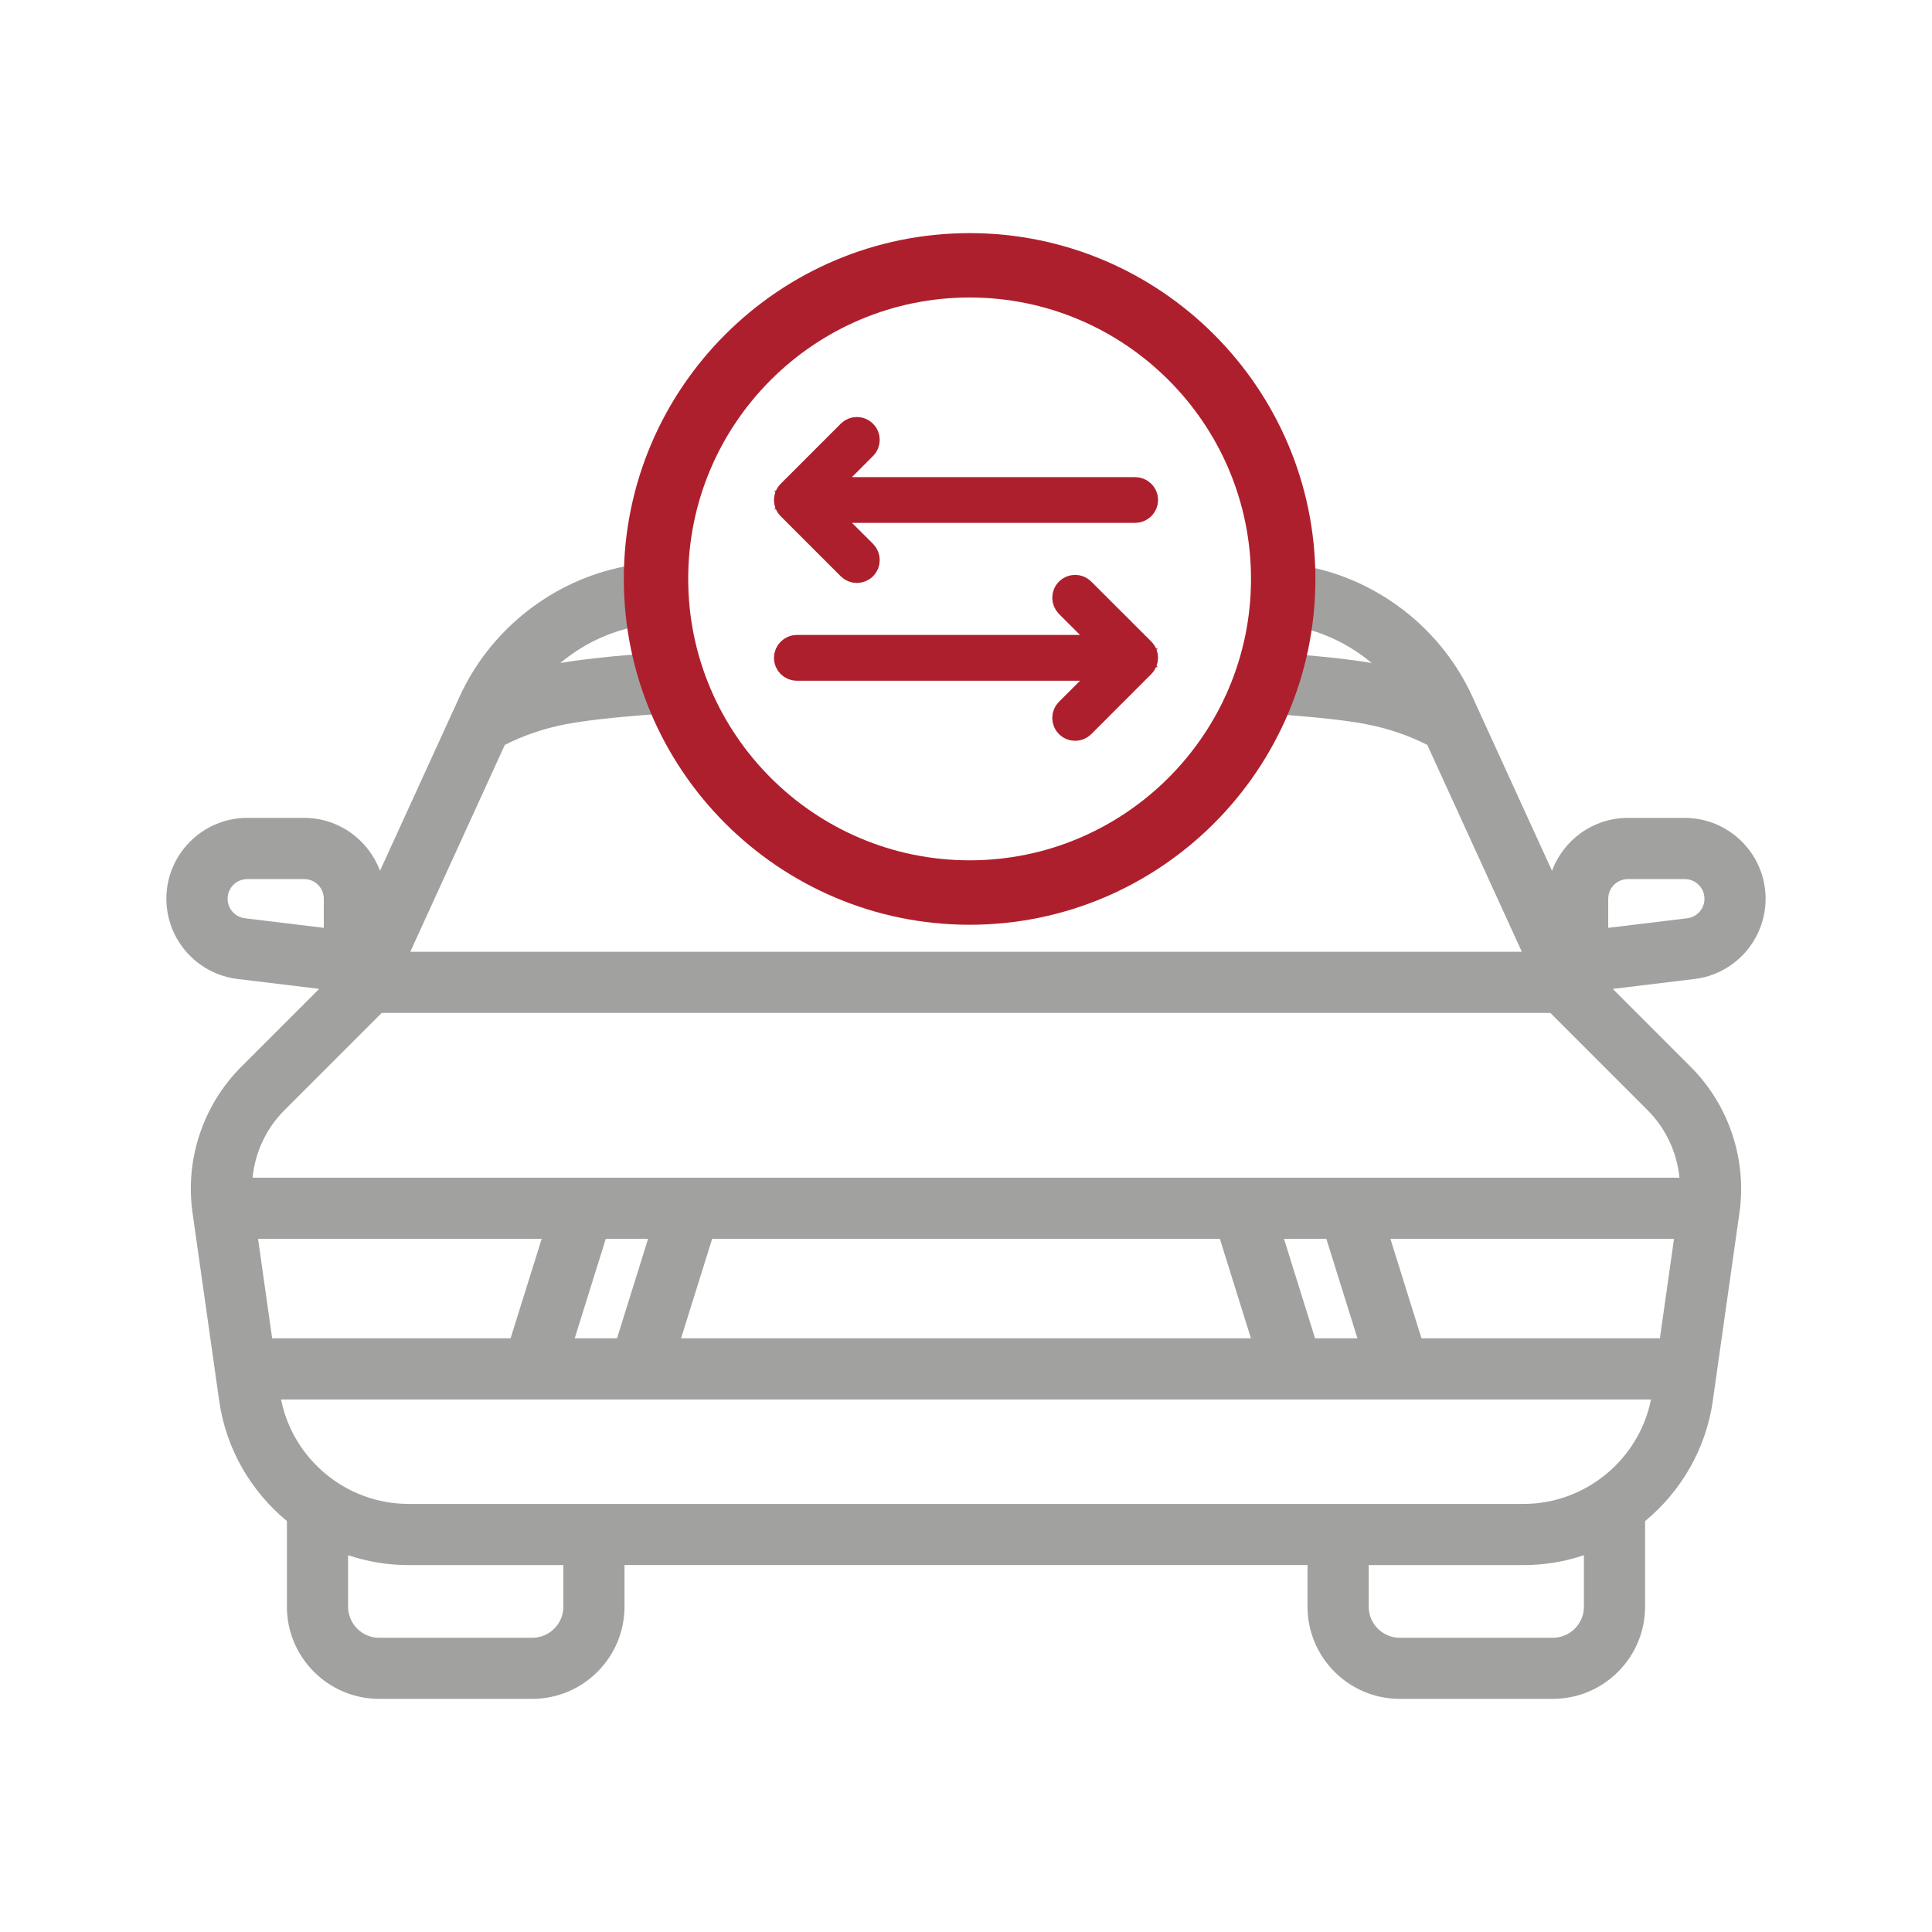 <?xml version="1.0" encoding="utf-8"?>
<!-- Generator: Adobe Illustrator 16.0.0, SVG Export Plug-In . SVG Version: 6.00 Build 0)  -->
<!DOCTYPE svg PUBLIC "-//W3C//DTD SVG 1.1//EN" "http://www.w3.org/Graphics/SVG/1.1/DTD/svg11.dtd">
<svg version="1.1" id="Layer_1" xmlns="http://www.w3.org/2000/svg" xmlns:xlink="http://www.w3.org/1999/xlink" x="0px" y="0px"
	 width="60px" height="60px" viewBox="0 0 60 60" enable-background="new 0 0 60 60" xml:space="preserve">
<g>
	<path fill="#A1A1A0" d="M50.086,30.711l2.537-0.307c1.259-0.152,2.209-1.224,2.209-2.493c0-1.383-1.126-2.51-2.511-2.51h-1.766
		c-1.08,0-2.003,0.686-2.356,1.644l-2.472-5.409c-0.916-2.01-2.749-3.503-4.901-3.996c-0.1-0.023-0.208-0.045-0.323-0.066
		C40.294,11.959,35.664,7.456,30,7.456s-10.295,4.503-10.502,10.117c-0.116,0.021-0.225,0.043-0.324,0.066
		c-2.153,0.494-3.985,1.988-4.901,3.996l-2.472,5.408c-0.354-0.957-1.276-1.643-2.355-1.643H7.679c-1.385,0-2.512,1.127-2.512,2.51
		c0,1.27,0.951,2.341,2.211,2.493l2.535,0.307l-2.425,2.426c-1.18,1.179-1.743,2.868-1.51,4.519l0.83,5.852
		c0.214,1.504,0.993,2.814,2.102,3.73v2.658c0,1.58,1.286,2.865,2.866,2.865h4.752c1.581,0,2.867-1.285,2.867-2.865v-1.291h21.211
		v1.291c0,1.58,1.285,2.865,2.865,2.865h4.752c1.581,0,2.867-1.285,2.867-2.865V47.24c1.107-0.918,1.888-2.229,2.102-3.732
		l0.829-5.852c0.233-1.65-0.331-3.34-1.51-4.519L50.086,30.711z M47.32,46.705H12.681c-1.92,0-3.58-1.379-3.952-3.242h42.544
		C50.9,45.326,49.24,46.705,47.32,46.705z M41.19,38.472l0.966,3.09h-1.316l-0.965-3.09H41.19z M37.884,38.472l0.965,3.09H21.151
		l0.966-3.09H37.884z M19.162,41.562h-1.314l0.965-3.09h1.314L19.162,41.562z M15.857,41.562H8.452l-0.438-3.09h8.809L15.857,41.562
		z M44.145,41.562l-0.965-3.09h8.808l-0.438,3.09H44.145z M49.945,27.911c0-0.336,0.273-0.61,0.611-0.61h1.767
		c0.337,0,0.611,0.274,0.611,0.61c0,0.309-0.231,0.57-0.538,0.607l-2.451,0.297V27.911L49.945,27.911z M42.6,20.591
		c-0.586-0.102-1.374-0.191-2.355-0.27c0.063-0.272,0.114-0.55,0.155-0.83c0,0,0.002,0,0.004,0
		C41.218,19.679,41.97,20.062,42.6,20.591z M30.112,8.631c4.746,0,9.124,4.6,9.124,9.348S34.747,27.298,30,27.298
		c-4.749,0-9.057-4.571-9.057-9.319S25.363,8.631,30.112,8.631z M19.598,19.491c0.001,0,0.002,0,0.003,0
		c0.041,0.279,0.094,0.557,0.156,0.83c-0.984,0.078-1.771,0.169-2.356,0.27C18.031,20.062,18.783,19.679,19.598,19.491z
		 M15.677,23.134c0.588-0.299,1.223-0.514,1.894-0.643c0.603-0.116,1.564-0.223,2.803-0.312c1.628,3.704,5.329,6.296,9.628,6.296
		c4.296,0,7.998-2.592,9.626-6.295c1.236,0.088,2.198,0.193,2.804,0.311c0.67,0.129,1.307,0.345,1.894,0.643l2.936,6.424H12.742
		L15.677,23.134z M7.068,27.911c0-0.336,0.273-0.61,0.611-0.61h1.767c0.337,0,0.61,0.274,0.61,0.61v0.904l-2.449-0.297
		C7.299,28.481,7.068,28.22,7.068,27.911z M11.854,31.458h36.294l3.021,3.022c0.565,0.564,0.91,1.311,0.988,2.094H7.843
		c0.078-0.783,0.424-1.529,0.988-2.094L11.854,31.458z M17.496,49.896c0,0.533-0.434,0.967-0.967,0.967h-4.752
		c-0.533,0-0.967-0.434-0.967-0.967v-1.598c0.592,0.199,1.221,0.307,1.871,0.307h4.814V49.896z M49.191,49.896
		c0,0.533-0.434,0.967-0.966,0.967h-4.753c-0.532,0-0.966-0.434-0.966-0.967v-1.291h4.813c0.65,0,1.279-0.107,1.871-0.307V49.896
		L49.191,49.896z"/>
	<path fill="#AE1F2D" d="M30.113,28.719c-5.922,0-10.74-4.817-10.74-10.74c0-5.922,4.818-10.739,10.74-10.739
		s10.738,4.817,10.738,10.739C40.851,23.901,36.035,28.719,30.113,28.719z M30.113,9.239c-4.82,0-8.74,3.92-8.74,8.739
		s3.92,8.74,8.74,8.74c4.818,0,8.738-3.921,8.738-8.74S34.931,9.239,30.113,9.239z"/>
	<g>
		<path fill="#AE1F2D" stroke="#AE1F2D" stroke-miterlimit="10" d="M26.463,13.513c0.083-0.084,0.214-0.084,0.297,0
			c0.081,0.08,0.081,0.215,0,0.295l-1.51,1.51h10.003c0.116,0,0.212,0.092,0.212,0.209c0,0.115-0.096,0.211-0.212,0.211H25.25
			l1.51,1.506c0.081,0.084,0.081,0.217,0,0.299c-0.083,0.082-0.214,0.082-0.297,0l-1.867-1.867c-0.081-0.08-0.081-0.215,0-0.295
			L26.463,13.513z"/>
		<path fill="#AE1F2D" stroke="#AE1F2D" stroke-miterlimit="10" d="M33.538,22.444c-0.083,0.084-0.215,0.084-0.298,0
			c-0.081-0.08-0.081-0.213,0-0.295l1.51-1.508H24.747c-0.116,0-0.211-0.094-0.211-0.209c0-0.117,0.095-0.213,0.211-0.213H34.75
			l-1.51-1.506c-0.081-0.084-0.081-0.217,0-0.297c0.083-0.084,0.215-0.084,0.298,0l1.867,1.865c0.08,0.082,0.08,0.215,0,0.295
			L33.538,22.444z"/>
	</g>
</g>
</svg>
